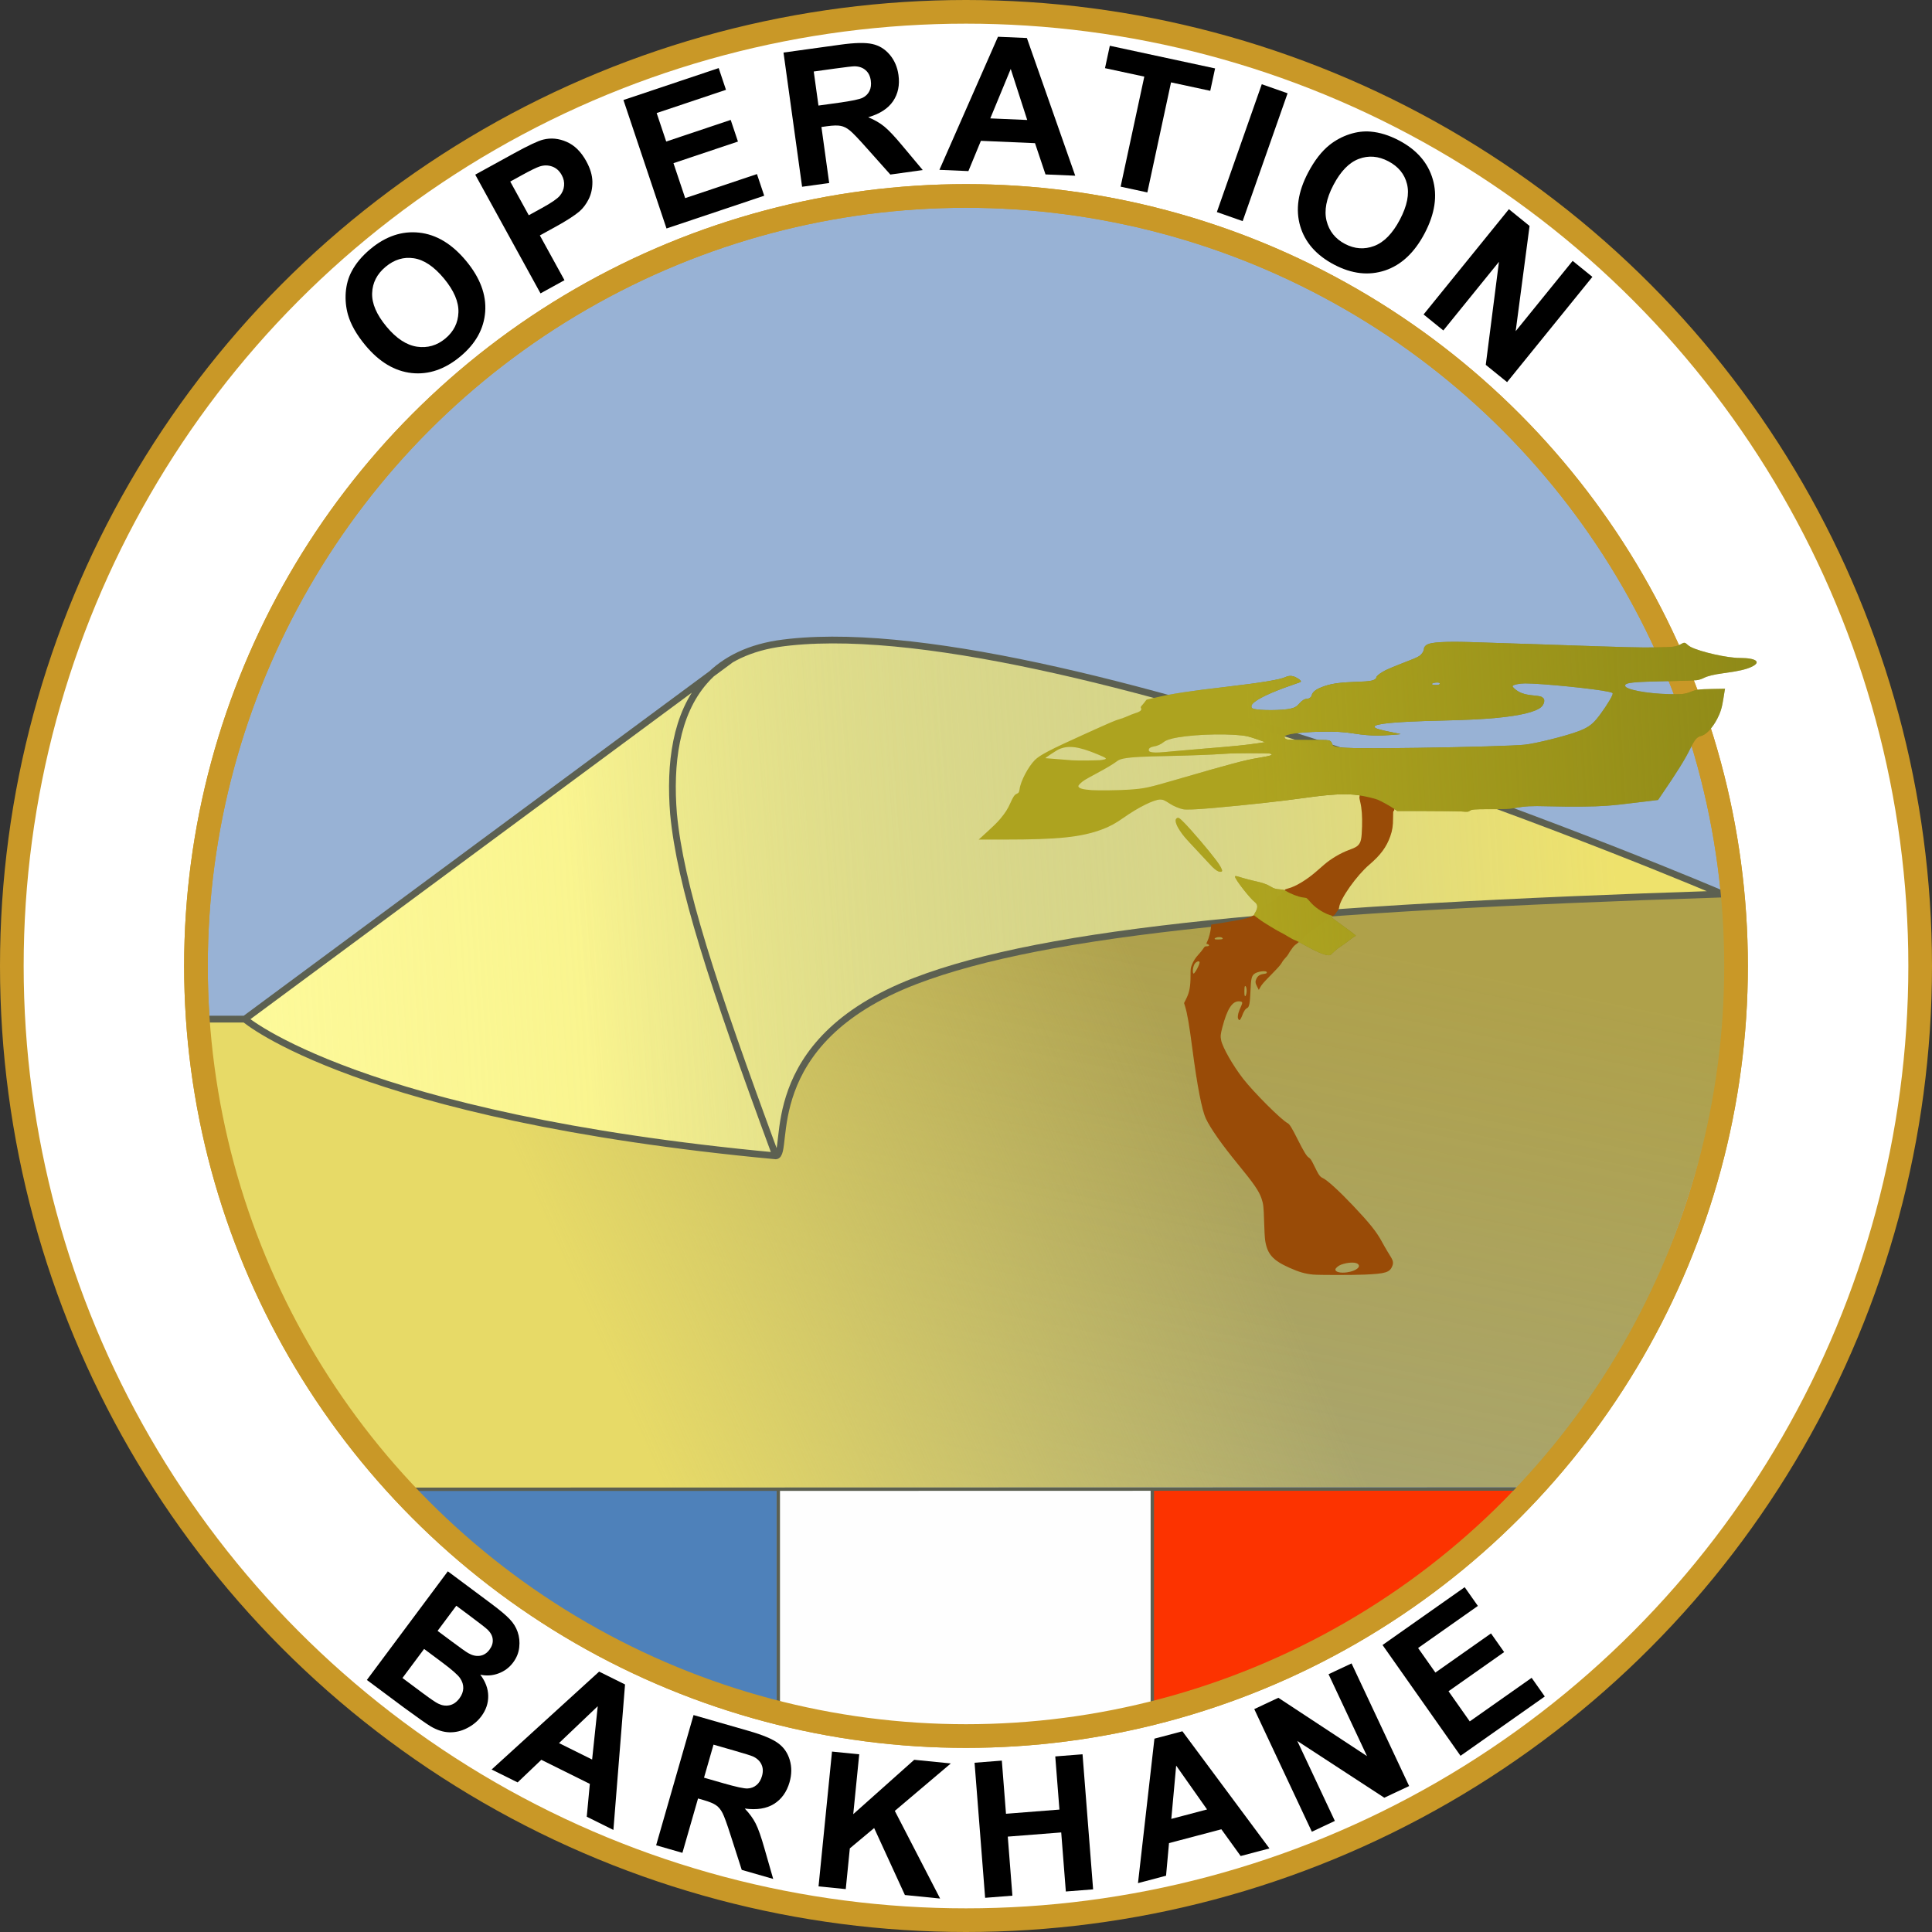 <?xml version="1.0" encoding="UTF-8" standalone="no"?>
<!-- Created with Inkscape (http://www.inkscape.org/) -->

<svg
   xmlns:dc="http://purl.org/dc/elements/1.1/"
   xmlns:cc="http://creativecommons.org/ns#"
   xmlns:rdf="http://www.w3.org/1999/02/22-rdf-syntax-ns#"
   xmlns:svg="http://www.w3.org/2000/svg"
   xmlns="http://www.w3.org/2000/svg"
   xmlns:xlink="http://www.w3.org/1999/xlink"
   xmlns:sodipodi="http://sodipodi.sourceforge.net/DTD/sodipodi-0.dtd"
   xmlns:inkscape="http://www.inkscape.org/namespaces/inkscape"
   version="1.1"
   id="svg2"
   width="571.626"
   height="571.626"
   viewBox="0 0 571.626 571.626"
   sodipodi:docname="Écusson_de_l'Opération_Barkhane.svg"
   inkscape:version="0.92.4 (5da689c313, 2019-01-14)">
  <rect x="0" y="0" width="571.626" height="571.626" fill="#333333" stroke="none"/>
  <defs
     id="defs6">
    <linearGradient
       inkscape:collect="always"
       id="linearGradient1311">
      <stop
         style="stop-color:#e7da67;stop-opacity:1;"
         offset="0"
         id="stop1307" />
      <stop
         style="stop-color:#e7da67;stop-opacity:0;"
         offset="1"
         id="stop1309" />
    </linearGradient>
    <linearGradient
       inkscape:collect="always"
       id="linearGradient1233">
      <stop
         style="stop-color:#eee26c;stop-opacity:1;"
         offset="0"
         id="stop1229" />
      <stop
         style="stop-color:#eee26c;stop-opacity:0;"
         offset="1"
         id="stop1231" />
    </linearGradient>
    <linearGradient
       inkscape:collect="always"
       id="linearGradient1201">
      <stop
         style="stop-color:#ada31f;stop-opacity:1;"
         offset="0"
         id="stop1197" />
      <stop
         style="stop-color:#ada31f;stop-opacity:0;"
         offset="1"
         id="stop1199" />
    </linearGradient>
    <linearGradient
       inkscape:collect="always"
       id="linearGradient1161">
      <stop
         style="stop-color:#797712;stop-opacity:1;"
         offset="0"
         id="stop1157" />
      <stop
         style="stop-color:#797712;stop-opacity:0;"
         offset="1"
         id="stop1159" />
    </linearGradient>
    <linearGradient
       inkscape:collect="always"
       id="linearGradient1093">
      <stop
         style="stop-color:#fffda0;stop-opacity:1"
         offset="0"
         id="stop1089" />
      <stop
         style="stop-color:#efe369;stop-opacity:0;"
         offset="1"
         id="stop1091" />
    </linearGradient>
    <linearGradient
       inkscape:collect="always"
       id="linearGradient1081">
      <stop
         style="stop-color:#afa14a;stop-opacity:1;"
         offset="0"
         id="stop1077" />
      <stop
         style="stop-color:#afa14a;stop-opacity:0;"
         offset="1"
         id="stop1079" />
    </linearGradient>
    <linearGradient
       inkscape:collect="always"
       xlink:href="#linearGradient1081"
       id="linearGradient1087"
       x1="438.06"
       y1="297.486"
       x2="314.023"
       y2="904.184"
       gradientUnits="userSpaceOnUse"
       gradientTransform="matrix(0.999,0,0,0.999,-28.896,-15.43)" />
    <linearGradient
       inkscape:collect="always"
       xlink:href="#linearGradient1161"
       id="linearGradient1163"
       x1="419.072"
       y1="234.134"
       x2="363.094"
       y2="249.496"
       gradientUnits="userSpaceOnUse"
       gradientTransform="translate(-29.002,-15.863)" />
    <linearGradient
       inkscape:collect="always"
       xlink:href="#linearGradient1201"
       id="linearGradient1203"
       x1="-50.211"
       y1="167.083"
       x2="213.582"
       y2="151.302"
       gradientUnits="userSpaceOnUse"
       gradientTransform="translate(419.66,55.271)" />
    <linearGradient
       gradientTransform="translate(-29.002,-15.863)"
       inkscape:collect="always"
       xlink:href="#linearGradient1093"
       id="linearGradient1095-5"
       x1="199.058"
       y1="281.542"
       x2="388.714"
       y2="264.571"
       gradientUnits="userSpaceOnUse" />
    <linearGradient
       inkscape:collect="always"
       xlink:href="#linearGradient1233"
       id="linearGradient1235"
       x1="507.357"
       y1="270.228"
       x2="49.303"
       y2="299.927"
       gradientUnits="userSpaceOnUse"
       gradientTransform="translate(-29.002,-15.863)" />
    <linearGradient
       inkscape:collect="always"
       xlink:href="#linearGradient1311"
       id="linearGradient1313"
       x1="448.099"
       y1="693.338"
       x2="623.875"
       y2="615.556"
       gradientUnits="userSpaceOnUse"
       gradientTransform="translate(-268.144,-288.679)" />
  </defs>
  <sodipodi:namedview
     pagecolor="#ffffff"
     bordercolor="#666666"
     borderopacity="1"
     objecttolerance="10"
     gridtolerance="10"
     guidetolerance="10"
     inkscape:pageopacity="0"
     inkscape:pageshadow="2"
     inkscape:window-width="1920"
     inkscape:window-height="1001"
     id="namedview4"
     showgrid="false"
     inkscape:pagecheckerboard="true"
     inkscape:snap-nodes="true"
     inkscape:zoom="0.70710678"
     inkscape:cx="236.31605"
     inkscape:cy="280.32627"
     inkscape:window-x="-9"
     inkscape:window-y="-9"
     inkscape:window-maximized="1"
     inkscape:current-layer="svg2"
     fit-margin-top="0"
     fit-margin-left="0"
     fit-margin-right="0"
     fit-margin-bottom="0" />
  <g
     id="g145">
    <circle
       r="282.313"
       cy="285.813"
       cx="285.813"
       id="path12"
       style="opacity:1;fill:#ffffff;fill-opacity:1;fill-rule:evenodd;stroke:#c99827;stroke-width:7;stroke-linejoin:miter;stroke-miterlimit:4;stroke-dasharray:none;stroke-opacity:1" />
    <ellipse
       ry="227.834"
       rx="227.834"
       cy="285.813"
       cx="285.813"
       id="path12-99"
       style="opacity:1;fill:#98b2d5;fill-opacity:1;fill-rule:evenodd;stroke:#c99827;stroke-width:7;stroke-linejoin:miter;stroke-miterlimit:4;stroke-dasharray:none;stroke-opacity:1" />
    <path
       sodipodi:nodetypes="cccsccsccc"
       inkscape:connector-curvature="0"
       id="path946-6-8"
       d="m 229.559,341.991 c -19.008,-51.501 -28.301,-80.132 -30.281,-101.22 -1.18,-14.6 0.57,-29.401 9.214,-39.277 4.804,-5.488 11.736,-9.455 21.478,-11.022 79.017,-11.755 278.25,74.05 278.25,74.05 -126.785,4.122 -198.512,10.83 -237.355,25.698 -47.186,18.061 -36.923,51.349 -41.305,51.771 C 106.038,330.447 72.444,301.356 72.444,301.356 c -9.245,-2.127 7.179,1.169 0.064,0.172 0,0 141.99,-105.127 143.606,-106.282"
       style="fill:url(#linearGradient1095-5);fill-opacity:1;stroke:none;stroke-width:1.027px;stroke-linecap:butt;stroke-linejoin:miter;stroke-opacity:1" />
    <path
       sodipodi:nodetypes="cccsccsccc"
       inkscape:connector-curvature="0"
       id="path946-6"
       d="m 229.559,341.991 c -19.008,-51.501 -28.301,-80.132 -30.281,-101.22 -1.18,-14.6 0.57,-29.401 9.214,-39.277 4.804,-5.488 13.327,-9.455 23.069,-11.022 79.017,-11.755 278.25,74.05 278.25,74.05 -126.785,4.122 -198.512,10.83 -237.355,25.698 -47.186,18.061 -36.923,51.349 -41.305,51.771 C 107.629,330.447 72.444,301.356 72.444,301.356 c 6.117,2.192 -9.533,-1.954 0.064,0.172 0,0 141.99,-105.127 143.606,-106.282"
       style="fill:url(#linearGradient1235);fill-opacity:1;stroke:none;stroke-width:1.027px;stroke-linecap:butt;stroke-linejoin:miter;stroke-opacity:1" />
    <path
       sodipodi:nodetypes="csccscssssccscc"
       inkscape:connector-curvature="0"
       id="path1075"
       d="m 61.439,302.57 c 0.635,19.261 3.799,32.996 8.966,49.094 11.013,34.314 28.888,64.136 52.816,88.377 l 325.87,-1.7e-4 c 29.992,-31.876 49,-68.747 59.33,-120.965 3.373,-17.047 3.827,-35.133 0.861,-54.451 -65.393,2.779 -134.6,6.039 -187.618,13.947 -23.566,3.515 -43.884,8.241 -59.353,15.988 -8.631,4.322 -15.678,9.539 -20.88,15.751 -4.287,5.12 -6.7,10.876 -8.366,17.268 -1.225,4.7 -1.734,9.181 -2.599,14.567 -24.142,-1.555 -50.349,-5.459 -73.24,-9.897 -5.965,-1.277 -11.75,-2.37 -17.269,-3.795 C 115.224,322.069 92.884,316.244 72.458,302.57 Z"
       style="fill:url(#linearGradient1087);fill-opacity:1;stroke:none;stroke-width:6.992;stroke-linecap:butt;stroke-linejoin:miter;stroke-miterlimit:4;stroke-dasharray:none;stroke-opacity:1" />
    <path
       sodipodi:nodetypes="csccscssssccscc"
       inkscape:connector-curvature="0"
       id="path1075-4"
       d="m 61.439,302.511 c 0.636,19.283 3.625,33.093 8.977,49.152 11.291,33.882 26.924,63.634 51.654,88.481 l 326.573,-1.7e-4 c 51.018,-73.763 54.523,-74.741 60.306,-121.107 2.153,-17.264 3.831,-35.174 0.862,-54.515 -65.47,2.783 -134.759,6.046 -187.839,13.963 -23.594,3.519 -43.936,8.251 -59.423,16.007 -8.641,4.328 -15.697,9.55 -20.905,15.77 -4.292,5.126 -6.708,10.889 -8.375,17.289 -1.226,4.705 -1.736,9.192 -2.602,14.585 -24.171,-1.557 -50.408,-5.465 -73.327,-9.908 -5.972,-1.279 -11.764,-2.373 -17.29,-3.8 C 115.287,322.034 92.921,316.201 72.471,302.511 Z"
       style="fill:url(#linearGradient1313);fill-opacity:1;stroke:none;stroke-width:7;stroke-linecap:butt;stroke-linejoin:miter;stroke-miterlimit:4;stroke-dasharray:none;stroke-opacity:1" />
    <path
       sodipodi:nodetypes="cccsccscccc"
       inkscape:connector-curvature="0"
       id="path946"
       d="m 229.559,341.991 c -19.008,-51.501 -28.301,-80.132 -30.281,-101.22 -1.18,-14.6 0.57,-29.401 9.214,-39.277 4.804,-5.488 11.736,-9.455 21.478,-11.022 79.017,-11.755 279.625,74.05 279.625,74.05 -126.785,4.122 -199.887,10.83 -238.731,25.698 -47.186,18.061 -36.923,51.349 -41.305,51.771 C 106.038,330.447 72.444,301.527 72.444,301.527 H 61.291 72.444 c 0,0 142.054,-105.127 143.67,-106.281"
       style="fill:none;stroke:#5c6051;stroke-width:2;stroke-linecap:butt;stroke-linejoin:miter;stroke-miterlimit:4;stroke-dasharray:none;stroke-opacity:1" />
    <g
       id="g898">
      <g
         id="g89">
        <path
           sodipodi:nodetypes="cccc"
           inkscape:connector-curvature="0"
           id="path895"
           d="m 122.069,440.145 107.703,-1.7e-4 v 64.345 c -38.775,-10.29 -78.004,-31.876 -107.703,-64.345 z"
           style="fill:#4e81ba;fill-opacity:1;stroke:none;stroke-width:0.989px;stroke-linecap:butt;stroke-linejoin:miter;stroke-opacity:1" />
        <path
           sodipodi:nodetypes="ccccc"
           inkscape:connector-curvature="0"
           id="path897"
           d="m 230.717,440.145 h 110.618 l -0.395,64.345 c -33.076,7.086 -68.259,9.503 -110.223,0 z"
           style="fill:#fefefe;fill-opacity:1;stroke:none;stroke-width:0.993px;stroke-linecap:butt;stroke-linejoin:miter;stroke-opacity:1" />
        <path
           sodipodi:nodetypes="cccc"
           inkscape:connector-curvature="0"
           id="path895-4"
           d="M 448.642,440.145 H 340.939 v 64.345 c 38.546,-10.15 77.461,-31.3 107.703,-64.345 z"
           style="fill:#fc3300;fill-opacity:1;stroke:none;stroke-width:0.993px;stroke-linecap:butt;stroke-linejoin:miter;stroke-opacity:1" />
        <path
           sodipodi:nodetypes="cc"
           inkscape:connector-curvature="0"
           id="path1237"
           d="m 122.084,440.641 326.609,-0.079"
           style="fill:none;stroke:#5c6051;stroke-width:1px;stroke-linecap:butt;stroke-linejoin:miter;stroke-opacity:1" />
      </g>
      <path
         style="fill:none;stroke:#5c6051;stroke-width:1px;stroke-linecap:butt;stroke-linejoin:miter;stroke-opacity:1"
         d="m 340.939,504.598 v -64.059"
         id="path1239"
         inkscape:connector-curvature="0"
         sodipodi:nodetypes="cc" />
      <path
         style="fill:none;stroke:#5c6051;stroke-width:1px;stroke-linecap:butt;stroke-linejoin:miter;stroke-opacity:1"
         d="M 230.275,504.598 V 440.617"
         id="path1241"
         inkscape:connector-curvature="0"
         sodipodi:nodetypes="cc" />
    </g>
    <circle
       r="227.834"
       cy="285.813"
       cx="285.813"
       id="path12-99-6"
       style="opacity:1;fill:#000000;fill-opacity:0;fill-rule:evenodd;stroke:#c99827;stroke-width:7;stroke-linejoin:miter;stroke-miterlimit:4;stroke-dasharray:none;stroke-opacity:1" />
    <path
       inkscape:connector-curvature="0"
       id="path1136"
       d="m 388.556,377.119 c -2.397,-0.232 -4.176,-0.739 -6.984,-1.99 -4.969,-2.214 -6.599,-4.034 -7.236,-8.077 -0.119,-0.759 -0.248,-3.02 -0.318,-5.576 -0.12,-4.395 -0.222,-5.295 -0.787,-6.922 -0.764,-2.2 -2.223,-4.32 -6.884,-10.006 -4.862,-5.93 -8.191,-10.664 -9.566,-13.602 -1.183,-2.529 -2.564,-9.666 -3.996,-20.659 -0.928,-7.12 -1.506,-10.473 -2.172,-12.598 l -0.285,-0.909 0.688,-1.375 c 0.909,-1.816 1.232,-3.578 1.232,-6.73 0,-2.019 0.024,-2.226 0.359,-3.106 0.454,-1.193 1.092,-2.182 2.131,-3.304 0.45,-0.485 1.021,-1.196 1.269,-1.579 0.404,-0.624 0.501,-0.696 0.932,-0.698 0.662,-0.003 0.924,-0.177 0.691,-0.458 -0.097,-0.116 -0.289,-0.212 -0.428,-0.212 -0.32,0 -0.317,-0.152 0.014,-0.802 0.43,-0.844 0.949,-2.812 1.036,-3.934 0.044,-0.573 0.114,-1.041 0.155,-1.041 0.373,0 6.7,-1.047 8.216,-1.36 2.421,-0.499 3.115,-0.701 3.815,-1.107 0.304,-0.176 0.703,-0.365 0.888,-0.42 0.565,-0.168 1.181,-0.714 1.748,-1.548 0.496,-0.73 0.662,-0.858 2.036,-1.56 0.973,-0.498 1.78,-1.028 2.308,-1.516 2.039,-1.885 2.641,-2.485 2.71,-2.705 0.051,-0.162 0.37,-0.309 1.014,-0.466 2.132,-0.523 5.421,-2.5 8.255,-4.963 0.739,-0.642 1.797,-1.562 2.351,-2.045 1.981,-1.724 4.828,-3.418 7.261,-4.321 1.772,-0.657 2.387,-0.973 2.834,-1.455 0.846,-0.912 1.04,-1.851 1.151,-5.568 0.088,-2.948 -0.083,-5.32 -0.512,-7.107 -0.151,-0.628 -0.277,-1.263 -0.281,-1.411 -0.013,-0.457 0.695,-2.937 0.87,-3.048 0.091,-0.058 0.65,-0.106 1.243,-0.107 0.721,-0.001 1.388,-0.098 2.015,-0.293 0.989,-0.307 1.742,-0.342 3.725,-0.177 1.034,0.086 1.176,0.129 1.176,0.355 0,0.141 0.121,0.494 0.268,0.783 0.379,0.742 0.751,1.797 1.013,2.866 0.275,1.126 0.17,3.584 -0.154,3.584 -0.152,0 -0.187,0.391 -0.187,2.068 0,2.34 -0.199,3.648 -0.828,5.431 -1.119,3.174 -2.898,5.577 -6.225,8.41 -3.684,3.137 -8.562,10.011 -8.884,12.518 -0.058,0.455 -0.201,0.787 -0.456,1.064 -0.204,0.222 -0.47,0.599 -0.59,0.838 -0.125,0.248 -0.445,0.551 -0.745,0.703 -0.289,0.147 -0.562,0.328 -0.607,0.401 -0.045,0.073 -0.344,0.248 -0.665,0.39 -0.321,0.142 -0.938,0.536 -1.371,0.877 -0.434,0.34 -1,0.773 -1.259,0.962 -0.259,0.188 -0.734,0.536 -1.057,0.773 -0.323,0.237 -0.78,0.551 -1.016,0.699 -0.746,0.467 -1.717,1.303 -2.965,2.552 -0.665,0.666 -1.513,1.405 -1.885,1.642 -0.372,0.237 -0.883,0.721 -1.137,1.074 -0.863,1.204 -1.078,1.532 -1.335,2.028 -0.141,0.273 -0.538,0.768 -0.883,1.101 -0.345,0.333 -0.797,0.937 -1.004,1.344 -0.266,0.522 -1.075,1.449 -2.753,3.157 -2.737,2.785 -3.162,3.273 -3.678,4.215 l -0.376,0.688 -0.494,-0.947 c -0.567,-1.085 -0.609,-1.553 -0.212,-2.373 0.397,-0.819 1.005,-1.241 1.988,-1.38 0.907,-0.128 1.089,-0.206 1.089,-0.466 0,-0.707 -2.951,-0.306 -3.828,0.521 -0.703,0.663 -0.863,1.453 -1.008,4.981 -0.141,3.426 -0.372,4.713 -0.894,4.973 -0.666,0.332 -1.071,0.947 -1.663,2.53 -0.149,0.398 -0.386,0.828 -0.526,0.955 -0.244,0.22 -0.266,0.215 -0.485,-0.12 -0.181,-0.277 -0.211,-0.511 -0.141,-1.109 0.083,-0.709 0.254,-1.199 1.035,-2.969 0.409,-0.926 0.285,-1.154 -0.657,-1.21 -2.045,-0.121 -3.564,2.221 -4.996,7.699 -0.539,2.061 -0.593,2.651 -0.349,3.831 0.444,2.154 3.499,7.497 6.489,11.351 3.123,4.025 11.314,12.209 13.155,13.145 0.599,0.304 1.241,1.341 3.014,4.867 1.726,3.433 2.607,4.89 3.174,5.256 0.62,0.4 0.814,0.692 1.806,2.723 1.256,2.573 1.571,3.013 2.453,3.43 1.338,0.633 4.784,3.77 8.855,8.063 4.822,5.083 7.009,7.799 8.496,10.547 0.5,0.924 1.24,2.224 1.645,2.889 0.405,0.665 0.945,1.554 1.201,1.975 0.585,0.963 0.689,1.653 0.373,2.48 -0.742,1.943 -1.984,2.333 -8.265,2.595 -3.679,0.153 -13.534,0.149 -15.145,-0.007 z m 9.976,-0.666 c 2.817,-0.397 4.435,-1.787 3.031,-2.603 -0.817,-0.475 -3.023,-0.322 -4.77,0.332 -0.858,0.321 -1.687,1.033 -1.687,1.448 0,0.729 1.513,1.093 3.426,0.823 z m -29.761,-82.551 c 0.218,-1.049 -0.082,-2.462 -0.445,-2.099 -0.171,0.171 -0.203,2.541 -0.038,2.808 0.171,0.276 0.326,0.049 0.483,-0.709 z m -14.95,-6.623 c 0.539,-0.84 1.105,-2.109 1.11,-2.49 0.01,-0.723 -1.168,-0.268 -1.597,0.617 -0.46,0.95 -0.551,2.646 -0.142,2.646 0.073,0 0.357,-0.348 0.629,-0.773 z m 7.831,-9.436 c 0.177,-0.112 0.173,-0.156 -0.027,-0.356 -0.277,-0.277 -1.235,-0.306 -1.839,-0.056 -0.417,0.173 -0.498,0.284 -0.328,0.454 0.137,0.137 1.966,0.102 2.195,-0.042 z"
       style="fill:#994b07;fill-opacity:1;stroke-width:0.134" />
    <path
       sodipodi:nodetypes="ccsccscccscscsccscscccsscccccccccsccccscccsscssscccssccsscccscccsscscccssssssccsssccssscsccccccccssssscsscccssscssscscccssscssscscsssssssssssssccsccssssssccssccsccssscccssccsccssszccscccc"
       inkscape:connector-curvature="0"
       id="path1123"
       d="m 383.428,278.288 c -0.544,-0.188 -1.488,-0.665 -2.098,-1.058 -0.61,-0.394 -1.728,-1.026 -2.485,-1.406 -0.756,-0.38 -2.017,-1.1 -2.802,-1.602 -0.785,-0.501 -1.68,-1.056 -1.99,-1.233 -0.31,-0.177 -1.049,-0.696 -1.643,-1.153 -0.594,-0.457 -1.174,-0.884 -1.29,-0.949 -0.18,-0.101 -0.143,-0.226 0.256,-0.89 0.843,-1.4 0.81,-2.377 -0.104,-3.076 -1.464,-1.119 -5.859,-6.751 -5.859,-7.508 0,-0.343 0.132,-0.323 2.284,0.344 0.85,0.263 2.384,0.662 3.409,0.886 2.397,0.523 3.656,0.951 4.76,1.616 1.089,0.657 1.541,0.795 2.916,0.89 0.801,0.056 1.197,0.153 1.556,0.383 1.446,0.926 3.755,1.825 5.162,2.008 0.369,0.048 0.8,0.114 0.958,0.146 0.157,0.032 0.624,0.476 1.036,0.987 1.379,1.707 3.751,3.336 5.892,4.047 l 0.899,0.299 -0.361,0.29 c -0.199,0.159 7.488,5.428 7.212,5.554 -0.276,0.126 -0.85,0.502 -1.276,0.836 -0.426,0.334 -0.986,0.761 -1.245,0.95 -0.259,0.188 -0.734,0.536 -1.057,0.773 -0.323,0.237 -0.78,0.551 -1.016,0.699 -0.725,0.454 -1.712,1.289 -2.696,2.282 -1.367,1.378 -9.277,-3.722 -10.415,-4.116 z m -22.964,-20.474 c -0.643,-0.258 -1.533,-1.014 -2.663,-2.265 -0.64,-0.708 -2.449,-2.648 -4.019,-4.31 -3.16,-3.347 -3.742,-4.029 -4.737,-5.553 -1.125,-1.724 -1.496,-3.035 -0.987,-3.496 0.506,-0.458 0.83,-0.29 2.244,1.154 2.424,2.478 7.168,8.042 9.574,11.231 1.107,1.467 1.831,2.81 1.699,3.153 -0.096,0.25 -0.601,0.289 -1.111,0.085 z m -70.357,-9.893 c 3.922,-3.571 4.893,-4.509 5.835,-5.638 1.497,-1.793 2.226,-2.933 2.99,-4.672 0.796,-1.812 1.246,-2.477 1.85,-2.73 0.625,-0.261 0.78,-0.502 0.886,-1.376 0.282,-2.35 2.579,-6.716 4.558,-8.666 1.475,-1.454 4.587,-3.075 14.447,-7.529 8.517,-3.847 9.104,-4.099 10.547,-4.519 0.739,-0.215 1.857,-0.63 2.486,-0.923 0.628,-0.292 1.565,-0.659 2.083,-0.814 1.594,-0.478 2.168,-0.982 1.796,-1.578 -0.145,-0.232 -0.089,-0.349 0.467,-0.967 0.347,-0.386 0.736,-0.878 0.863,-1.093 0.127,-0.215 0.352,-0.413 0.501,-0.439 0.149,-0.027 1.298,-0.294 2.554,-0.593 4.597,-1.097 10.003,-1.919 20.892,-3.176 10.075,-1.163 15.896,-2.117 17.466,-2.865 1.008,-0.48 1.99,-0.469 3.015,0.033 0.866,0.424 1.553,0.962 1.553,1.217 0,0.21 0.111,0.164 -2.821,1.17 -6.02,2.066 -10.327,4.129 -11.476,5.494 -0.257,0.306 -0.349,0.549 -0.32,0.847 0.034,0.351 0.122,0.444 0.548,0.583 1.755,0.573 8.553,0.552 11.081,-0.034 1.226,-0.284 1.76,-0.605 2.579,-1.546 0.758,-0.872 1.522,-1.331 2.224,-1.337 0.58,-0.005 1.254,-0.459 1.346,-0.905 0.209,-1.021 1.099,-1.793 2.886,-2.507 2.482,-0.991 4.909,-1.4 9.271,-1.563 3.589,-0.134 4.543,-0.204 5.601,-0.414 0.774,-0.153 1.385,-0.556 1.385,-0.912 0,-0.347 0.738,-0.996 1.974,-1.739 0.968,-0.581 2.923,-1.401 8.812,-3.693 0.797,-0.31 1.734,-0.776 2.083,-1.035 0.675,-0.502 1.238,-1.423 1.238,-2.025 0,-0.437 0.424,-0.999 0.964,-1.278 1.343,-0.695 5.311,-0.926 12.472,-0.728 2.845,0.079 13.093,0.412 22.773,0.741 24.842,0.844 27.53,0.913 32.514,0.835 5.429,-0.085 5.803,-0.14 7.586,-1.113 0.702,-0.383 0.96,-0.339 1.617,0.278 0.259,0.243 0.722,0.567 1.03,0.721 2.994,1.498 10.8,3.242 14.506,3.242 4.888,0 6.479,1.225 3.437,2.646 -1.649,0.77 -3.885,1.273 -8.291,1.865 -2.792,0.375 -4.603,0.811 -5.777,1.39 -0.767,0.379 -1.377,0.572 -2.129,0.674 -0.58,0.079 -4.238,0.204 -8.129,0.278 -10.798,0.205 -13.053,0.438 -13.053,1.348 0,1.134 6.341,2.348 13.1,2.506 3.644,0.086 4.62,-0.014 6.156,-0.629 1.834,-0.734 2.524,-0.829 6.58,-0.902 l 3.734,-0.068 -0.072,0.316 c -0.039,0.174 -0.228,1.344 -0.418,2.6 -0.4,2.638 -0.861,4.145 -1.837,6.012 -1.447,2.768 -3.354,4.757 -4.861,5.069 -1.089,0.226 -1.807,1.069 -3.005,3.527 -1.652,3.389 -3.796,6.837 -8.846,14.227 l -0.791,1.158 -3.56,0.434 c -7.642,0.932 -8.9,1.069 -11.823,1.291 -3.502,0.266 -10.136,0.32 -17.197,0.14 -5.083,-0.13 -6.558,-0.052 -9.905,0.524 -1.826,0.314 -2.218,0.333 -7.011,0.333 -5.229,0 -5.591,0.032 -6.352,0.561 -0.336,0.234 -0.499,0.242 -2.351,0.116 -1.095,-0.074 -5.814,-0.136 -10.488,-0.137 l -8.498,-0.002 -0.792,-0.583 c -0.953,-0.702 -3.961,-2.379 -4.978,-2.776 -0.971,-0.379 -3.603,-0.995 -5.517,-1.292 -3.624,-0.562 -8.116,-0.349 -15.921,0.753 -7.094,1.002 -17.368,2.137 -27.408,3.027 -4.934,0.437 -7.832,0.554 -8.768,0.352 -1.171,-0.252 -2.782,-0.936 -3.856,-1.637 -1.598,-1.043 -2.04,-1.232 -2.882,-1.229 -1.834,0.006 -6.468,2.312 -10.828,5.388 -2.356,1.662 -4.067,2.595 -6.262,3.415 -6.264,2.34 -13.004,3.046 -29.006,3.04 l -7.591,-0.003 0.537,-0.489 z m 43.985,-14.288 c 4.596,-0.324 5.463,-0.51 14.123,-3.018 16.209,-4.694 20.028,-5.704 24.117,-6.379 3.817,-0.63 4.557,-0.898 3.484,-1.265 -0.565,-0.193 -10.271,-0.176 -12.956,0.023 -3.678,0.273 -10.84,0.555 -17.735,0.7 -6.907,0.145 -9.921,0.299 -11.894,0.609 -1.546,0.243 -2.164,0.464 -2.933,1.052 -1.021,0.779 -2.885,1.887 -5.827,3.464 -1.531,0.82 -3.118,1.702 -3.526,1.96 -0.932,0.588 -1.884,1.5 -1.884,1.803 0,0.639 1.239,1.013 3.963,1.197 1.941,0.131 8.342,0.047 11.068,-0.146 z m -8.142,-8.779 c 1.875,-0.307 1.752,-0.456 -1.463,-1.775 -5.558,-2.279 -8.479,-2.622 -11.313,-1.328 -0.619,0.282 -3.953,2.496 -3.876,2.573 0.022,0.022 4.243,0.357 7.881,0.624 1.734,0.128 7.816,0.062 8.77,-0.094 z m 21.191,-2.576 c 1.884,-0.181 6.086,-0.541 9.338,-0.801 8.742,-0.698 12.253,-1.05 15.847,-1.588 l 2.008,-0.301 -2.154,-0.77 c -1.185,-0.423 -2.572,-0.856 -3.083,-0.962 -4.297,-0.888 -14.491,-0.726 -20.659,0.328 -2.11,0.361 -3.465,0.816 -4.186,1.407 -0.791,0.648 -1.823,1.105 -2.876,1.273 -0.944,0.151 -1.491,0.527 -1.491,1.026 0,0.444 0.324,0.631 1.248,0.72 1.102,0.106 1.932,0.06 6.007,-0.331 z m 71.947,-1.002 c 15.513,-0.227 29.05,-0.626 32.044,-0.944 3.361,-0.357 12.203,-2.571 15.921,-3.985 2.526,-0.961 3.814,-1.821 5.248,-3.501 1.602,-1.877 4.224,-5.841 4.718,-7.131 0.27,-0.705 0.245,-0.728 -1.091,-1.033 -3.904,-0.891 -19.747,-2.482 -24.717,-2.482 -1.638,0 -3.528,0.402 -3.674,0.781 -0.052,0.137 0.123,0.388 0.513,0.734 1.413,1.254 2.873,1.782 5.674,2.052 2.019,0.195 2.344,0.282 2.883,0.772 0.6,0.547 0.263,1.935 -0.659,2.711 -1.671,1.406 -6.235,2.501 -13.146,3.153 -4.269,0.403 -8.878,0.625 -16.861,0.814 -12.962,0.306 -19.28,0.897 -19.28,1.804 0,0.47 1.409,0.907 5.47,1.697 1.272,0.247 2.293,0.469 2.27,0.492 -0.093,0.093 -5.34,0.438 -6.671,0.439 -2.057,0.001 -4.738,-0.23 -7.07,-0.611 -2.949,-0.481 -5.871,-0.643 -9.919,-0.549 -6.436,0.15 -10.686,0.756 -10.679,1.523 0,0.354 0.156,0.539 0.605,0.736 0.309,0.135 1.77,0.175 6.379,0.176 5.779,0.002 5.994,0.011 6.446,0.276 0.337,0.198 0.509,0.423 0.615,0.806 0.171,0.615 0.47,0.802 1.628,1.02 2.037,0.382 9.112,0.457 23.354,0.249 z m 6.464,-18.674 c 0.378,0 0.586,-0.372 0.307,-0.549 -0.498,-0.315 -2.535,0.074 -2.185,0.417 0.126,0.124 1.081,0.246 1.37,0.176 0.098,-0.024 0.327,-0.044 0.508,-0.044 z"
       style="fill:url(#linearGradient1163);fill-opacity:1;stroke-width:0.134" />
    <path
       sodipodi:nodetypes="ccsccscccscscsccscscccsscccccccccsccccscccsscssscccssccsscccscccsscscccssssssccsssccssscsccccccccssssscsscccssscssscscccssscssscscsssssssssssssccsccssssssccssccsccssscccssccsccssszccscccc"
       inkscape:connector-curvature="0"
       id="path1123-3"
       d="m 383.428,278.288 c -0.544,-0.188 -1.488,-0.665 -2.098,-1.058 -0.61,-0.394 -1.728,-1.026 -2.485,-1.406 -0.756,-0.38 -2.017,-1.1 -2.802,-1.602 -0.785,-0.501 -1.68,-1.056 -1.99,-1.233 -0.31,-0.177 -1.049,-0.696 -1.643,-1.153 -0.594,-0.457 -1.174,-0.884 -1.29,-0.949 -0.18,-0.101 -0.143,-0.226 0.256,-0.89 0.843,-1.4 0.81,-2.377 -0.104,-3.076 -1.464,-1.119 -5.859,-6.751 -5.859,-7.508 0,-0.343 0.132,-0.323 2.284,0.344 0.85,0.263 2.384,0.662 3.409,0.886 2.397,0.523 3.656,0.951 4.76,1.616 1.089,0.657 1.541,0.795 2.916,0.89 0.801,0.056 1.197,0.153 1.556,0.383 1.446,0.926 3.755,1.825 5.162,2.008 0.369,0.048 0.8,0.114 0.958,0.146 0.157,0.032 0.624,0.476 1.036,0.987 1.379,1.707 3.751,3.336 5.892,4.047 l 0.899,0.299 -0.361,0.29 c -0.199,0.159 7.488,5.428 7.212,5.554 -0.276,0.126 -0.85,0.502 -1.276,0.836 -0.426,0.334 -0.986,0.761 -1.245,0.95 -0.259,0.188 -0.734,0.536 -1.057,0.773 -0.323,0.237 -0.78,0.551 -1.016,0.699 -0.725,0.454 -1.712,1.289 -2.696,2.282 -1.367,1.378 -9.277,-3.722 -10.415,-4.116 z M 360.464,257.813 c -0.643,-0.258 -1.533,-1.014 -2.663,-2.265 -0.64,-0.708 -2.449,-2.648 -4.019,-4.31 -3.16,-3.347 -3.742,-4.029 -4.737,-5.553 -1.125,-1.724 -1.496,-3.035 -0.987,-3.496 0.506,-0.458 0.83,-0.29 2.244,1.154 2.424,2.478 7.168,8.042 9.574,11.231 1.107,1.467 1.831,2.81 1.699,3.153 -0.096,0.25 -0.601,0.289 -1.111,0.085 z m -70.357,-9.893 c 3.922,-3.571 4.893,-4.509 5.835,-5.638 1.497,-1.793 2.226,-2.933 2.99,-4.672 0.796,-1.812 1.246,-2.477 1.85,-2.73 0.625,-0.261 0.78,-0.502 0.886,-1.376 0.282,-2.35 2.579,-6.716 4.558,-8.666 1.475,-1.454 4.587,-3.075 14.447,-7.529 8.517,-3.847 9.104,-4.099 10.547,-4.519 0.739,-0.215 1.857,-0.63 2.486,-0.923 0.628,-0.292 1.565,-0.659 2.083,-0.814 1.594,-0.478 2.168,-0.982 1.796,-1.578 -0.145,-0.232 -0.089,-0.349 0.467,-0.967 0.347,-0.386 0.736,-0.878 0.863,-1.093 0.127,-0.215 0.352,-0.413 0.501,-0.439 0.149,-0.027 1.298,-0.294 2.554,-0.593 4.597,-1.097 10.003,-1.919 20.892,-3.176 10.075,-1.163 15.896,-2.117 17.466,-2.865 1.008,-0.48 1.99,-0.469 3.015,0.033 0.866,0.424 1.553,0.962 1.553,1.217 0,0.21 0.111,0.164 -2.821,1.17 -6.02,2.066 -10.327,4.129 -11.476,5.494 -0.257,0.306 -0.349,0.549 -0.32,0.847 0.034,0.351 0.122,0.444 0.548,0.583 1.755,0.573 8.553,0.552 11.081,-0.034 1.226,-0.284 1.76,-0.605 2.579,-1.546 0.758,-0.872 1.522,-1.331 2.224,-1.337 0.58,-0.005 1.254,-0.459 1.346,-0.905 0.209,-1.021 1.099,-1.793 2.886,-2.507 2.482,-0.991 4.909,-1.4 9.271,-1.563 3.589,-0.134 4.543,-0.204 5.601,-0.414 0.774,-0.153 1.385,-0.556 1.385,-0.912 0,-0.347 0.738,-0.996 1.974,-1.739 0.968,-0.581 2.923,-1.401 8.812,-3.693 0.797,-0.31 1.734,-0.776 2.083,-1.035 0.675,-0.502 1.238,-1.423 1.238,-2.025 0,-0.437 0.424,-0.999 0.964,-1.278 1.343,-0.695 5.311,-0.926 12.472,-0.728 2.845,0.079 13.093,0.412 22.773,0.741 24.842,0.844 27.53,0.913 32.514,0.835 5.429,-0.085 5.803,-0.14 7.586,-1.113 0.702,-0.383 0.96,-0.339 1.617,0.278 0.259,0.243 0.722,0.567 1.03,0.721 2.994,1.498 10.8,3.242 14.506,3.242 4.888,0 6.479,1.225 3.437,2.646 -1.649,0.77 -3.885,1.273 -8.291,1.865 -2.792,0.375 -4.603,0.811 -5.777,1.39 -0.767,0.379 -1.377,0.572 -2.129,0.674 -0.58,0.079 -4.238,0.204 -8.129,0.278 -10.798,0.205 -13.053,0.438 -13.053,1.348 0,1.134 6.341,2.348 13.1,2.506 3.644,0.086 4.62,-0.014 6.156,-0.629 1.834,-0.734 2.524,-0.829 6.58,-0.902 l 3.734,-0.068 -0.072,0.316 c -0.039,0.174 -0.228,1.344 -0.418,2.6 -0.4,2.638 -0.861,4.145 -1.837,6.012 -1.447,2.768 -3.354,4.757 -4.861,5.069 -1.089,0.226 -1.807,1.069 -3.005,3.527 -1.652,3.389 -3.796,6.837 -8.846,14.227 l -0.791,1.158 -3.56,0.434 c -7.642,0.932 -8.9,1.069 -11.823,1.291 -3.502,0.266 -10.136,0.32 -17.197,0.14 -5.083,-0.13 -6.558,-0.052 -9.905,0.524 -1.826,0.314 -2.218,0.333 -7.011,0.333 -5.229,0 -5.591,0.032 -6.352,0.561 -0.336,0.234 -0.499,0.242 -2.351,0.116 -1.095,-0.074 -5.814,-0.136 -10.488,-0.137 l -8.498,-0.002 -0.792,-0.583 c -0.953,-0.702 -3.961,-2.379 -4.978,-2.776 -0.971,-0.379 -3.603,-0.995 -5.517,-1.292 -3.624,-0.562 -8.116,-0.349 -15.921,0.753 -7.094,1.002 -17.368,2.137 -27.408,3.027 -4.934,0.437 -7.832,0.554 -8.768,0.352 -1.171,-0.252 -2.782,-0.936 -3.856,-1.637 -1.598,-1.043 -2.04,-1.232 -2.882,-1.229 -1.834,0.006 -6.468,2.312 -10.828,5.388 -2.356,1.662 -4.067,2.595 -6.262,3.415 -6.264,2.34 -13.004,3.046 -29.006,3.04 l -7.591,-0.003 0.537,-0.489 z m 43.985,-14.288 c 4.596,-0.324 5.463,-0.51 14.123,-3.018 16.209,-4.694 20.028,-5.704 24.117,-6.379 3.817,-0.63 4.557,-0.898 3.484,-1.265 -0.565,-0.193 -10.271,-0.176 -12.956,0.023 -3.678,0.273 -10.84,0.555 -17.735,0.7 -6.907,0.145 -9.921,0.299 -11.894,0.609 -1.546,0.243 -2.164,0.464 -2.933,1.052 -1.021,0.779 -2.885,1.887 -5.827,3.464 -1.531,0.82 -3.118,1.702 -3.526,1.96 -0.932,0.588 -1.884,1.5 -1.884,1.803 0,0.639 1.239,1.013 3.963,1.197 1.941,0.131 8.342,0.047 11.068,-0.146 z m -8.142,-8.779 c 1.875,-0.307 1.752,-0.456 -1.463,-1.775 -5.558,-2.279 -8.479,-2.622 -11.313,-1.328 -0.619,0.282 -3.953,2.496 -3.876,2.573 0.022,0.022 4.243,0.357 7.881,0.624 1.734,0.128 7.816,0.062 8.77,-0.094 z m 21.191,-2.576 c 1.884,-0.181 6.086,-0.541 9.338,-0.801 8.742,-0.698 12.253,-1.05 15.847,-1.588 l 2.008,-0.301 -2.154,-0.77 c -1.185,-0.423 -2.572,-0.856 -3.083,-0.962 -4.297,-0.888 -14.491,-0.726 -20.659,0.328 -2.11,0.361 -3.465,0.816 -4.186,1.407 -0.791,0.648 -1.823,1.105 -2.876,1.273 -0.944,0.151 -1.491,0.527 -1.491,1.026 0,0.444 0.324,0.631 1.248,0.72 1.102,0.106 1.932,0.06 6.007,-0.331 z m 71.947,-1.002 c 15.513,-0.227 29.05,-0.626 32.044,-0.944 3.361,-0.357 12.203,-2.571 15.921,-3.985 2.526,-0.961 3.814,-1.821 5.248,-3.501 1.602,-1.877 4.224,-5.841 4.718,-7.131 0.27,-0.705 0.245,-0.728 -1.091,-1.033 -3.904,-0.891 -19.747,-2.482 -24.717,-2.482 -1.638,0 -3.528,0.402 -3.674,0.781 -0.052,0.137 0.123,0.388 0.513,0.734 1.413,1.254 2.873,1.782 5.674,2.052 2.019,0.195 2.344,0.282 2.883,0.772 0.6,0.547 0.263,1.935 -0.659,2.711 -1.671,1.406 -6.235,2.501 -13.146,3.153 -4.269,0.403 -8.878,0.625 -16.861,0.814 -12.962,0.306 -19.28,0.897 -19.28,1.804 0,0.47 1.409,0.907 5.47,1.697 1.272,0.247 2.293,0.469 2.27,0.492 -0.093,0.093 -5.34,0.438 -6.671,0.439 -2.057,0.001 -4.738,-0.23 -7.07,-0.611 -2.949,-0.481 -5.871,-0.643 -9.919,-0.549 -6.436,0.15 -10.686,0.756 -10.679,1.523 0,0.354 0.156,0.539 0.605,0.736 0.309,0.135 1.77,0.175 6.379,0.176 5.779,0.002 5.994,0.011 6.446,0.276 0.337,0.198 0.509,0.423 0.615,0.806 0.171,0.615 0.47,0.802 1.628,1.02 2.037,0.382 9.112,0.457 23.354,0.249 z m 6.464,-18.674 c 0.378,0 0.586,-0.372 0.307,-0.549 -0.498,-0.315 -2.535,0.074 -2.185,0.417 0.126,0.124 1.081,0.246 1.37,0.176 0.098,-0.024 0.327,-0.044 0.508,-0.044 z"
       style="fill:url(#linearGradient1203);fill-opacity:1;stroke-width:0.134" />
    <g
       id="text903"
       style="font-style:normal;font-variant:normal;font-weight:normal;font-stretch:normal;font-size:40px;line-height:1.25;font-family:Timok;-inkscape-font-specification:Timok;letter-spacing:0px;word-spacing:0px;fill:#000000;fill-opacity:1;stroke:none"
       aria-label="OPERATION">
      <path
         id="path939"
         style="font-style:normal;font-variant:normal;font-weight:bold;font-stretch:normal;font-size:56px;font-family:Arial;-inkscape-font-specification:'Arial Bold';text-align:center;letter-spacing:4.5px;text-anchor:middle;fill:#000000"
         d="m 108.119,102.184 q -3.916,-4.71 -5.165,-9.077 -0.907,-3.229 -0.655,-6.604 0.273,-3.392 1.687,-6.097 1.866,-3.615 5.63,-6.744 6.812,-5.664 14.405,-4.83 7.614,0.817 13.873,8.344 6.206,7.464 5.663,15.064 -0.561,7.579 -7.352,13.226 -6.875,5.717 -14.412,4.907 -7.554,-0.831 -13.673,-8.189 z m 6.238,-5.543 q 4.353,5.235 9.026,5.937 4.656,0.681 8.377,-2.414 3.721,-3.094 3.877,-7.74 0.159,-4.684 -4.299,-10.045 -4.406,-5.298 -8.907,-5.965 -4.481,-0.684 -8.328,2.515 -3.847,3.199 -3.999,7.807 -0.169,4.586 4.254,9.905 z"
         inkscape:connector-curvature="0" />
      <path
         id="path941"
         style="font-style:normal;font-variant:normal;font-weight:bold;font-stretch:normal;font-size:56px;font-family:Arial;-inkscape-font-specification:'Arial Bold';text-align:center;letter-spacing:4.5px;text-anchor:middle;fill:#000000"
         d="m 159.921,86.802 -19.313,-35.127 11.381,-6.258 q 6.469,-3.557 8.724,-4.11 3.454,-0.869 6.953,0.671 3.486,1.516 5.791,5.709 1.778,3.235 1.816,6.085 0.038,2.85 -1.085,5.121 -1.112,2.234 -2.757,3.669 -2.263,1.9 -7.079,4.548 l -4.624,2.543 7.285,13.25 z m -8.953,-33.084 5.48,9.968 3.882,-2.134 q 4.193,-2.305 5.304,-3.634 1.111,-1.328 1.256,-2.937 0.169,-1.622 -0.687,-3.179 -1.054,-1.917 -2.865,-2.544 -1.811,-0.627 -3.708,0.01 -1.402,0.459 -5.235,2.566 z"
         inkscape:connector-curvature="0" />
      <path
         id="path943"
         style="font-style:normal;font-variant:normal;font-weight:bold;font-stretch:normal;font-size:56px;font-family:Arial;-inkscape-font-specification:'Arial Bold';text-align:center;letter-spacing:4.5px;text-anchor:middle;fill:#000000"
         d="m 197.199,67.599 -12.74,-38.007 28.181,-9.447 2.155,6.43 -20.507,6.874 2.824,8.426 19.081,-6.396 2.147,6.404 -19.081,6.396 3.468,10.344 21.233,-7.118 2.147,6.404 z"
         inkscape:connector-curvature="0" />
      <path
         id="path945"
         style="font-style:normal;font-variant:normal;font-weight:bold;font-stretch:normal;font-size:56px;font-family:Arial;-inkscape-font-specification:'Arial Bold';text-align:center;letter-spacing:4.5px;text-anchor:middle;fill:#000000"
         d="m 237.318,55.259 -5.5,-39.707 16.874,-2.337 q 6.365,-0.882 9.386,-0.196 3.044,0.655 5.157,3.15 2.112,2.495 2.6,6.017 0.619,4.469 -1.603,7.758 -2.226,3.262 -7.348,4.745 2.81,1.157 4.741,2.739 1.958,1.578 5.47,5.812 l 5.921,7.075 -9.588,1.328 -6.993,-7.837 q -3.729,-4.204 -5.032,-5.238 -1.306,-1.061 -2.639,-1.318 -1.337,-0.284 -4.099,0.099 l -1.625,0.225 2.296,16.576 z m 4.843,-24.025 5.932,-0.822 q 5.769,-0.799 7.137,-1.486 1.368,-0.686 2.015,-1.991 0.647,-1.304 0.4,-3.092 -0.278,-2.004 -1.53,-3.073 -1.229,-1.1 -3.224,-1.154 -0.994,-3.54e-4 -5.869,0.675 l -6.257,0.867 z"
         inkscape:connector-curvature="0" />
      <path
         id="path947"
         style="font-style:normal;font-variant:normal;font-weight:bold;font-stretch:normal;font-size:56px;font-family:Arial;-inkscape-font-specification:'Arial Bold';text-align:center;letter-spacing:4.5px;text-anchor:middle;fill:#000000"
         d="m 318.13,51.986 -8.796,-0.38 -3.104,-9.248 -16.009,-0.691 -3.698,8.954 -8.578,-0.37 17.327,-39.375 8.551,0.369 z M 303.925,35.499 299.048,20.4 292.998,35.028 Z"
         inkscape:connector-curvature="0" />
      <path
         id="path949"
         style="font-style:normal;font-variant:normal;font-weight:bold;font-stretch:normal;font-size:56px;font-family:Arial;-inkscape-font-specification:'Arial Bold';text-align:center;letter-spacing:4.5px;text-anchor:middle;fill:#000000"
         d="m 331.559,55.229 7.008,-32.559 -11.628,-2.503 1.427,-6.629 31.142,6.703 -1.427,6.629 -11.602,-2.497 -7.008,32.559 z"
         inkscape:connector-curvature="0" />
      <path
         id="path951"
         style="font-style:normal;font-variant:normal;font-weight:bold;font-stretch:normal;font-size:56px;font-family:Arial;-inkscape-font-specification:'Arial Bold';text-align:center;letter-spacing:4.5px;text-anchor:middle;fill:#000000"
         d="m 360.035,62.74 13.289,-37.819 7.636,2.683 -13.289,37.819 z"
         inkscape:connector-curvature="0" />
      <path
         id="path953"
         style="font-style:normal;font-variant:normal;font-weight:bold;font-stretch:normal;font-size:56px;font-family:Arial;-inkscape-font-specification:'Arial Bold';text-align:center;letter-spacing:4.5px;text-anchor:middle;fill:#000000"
         d="m 387.009,51.109 q 2.847,-5.423 6.401,-8.251 2.634,-2.076 5.847,-3.137 3.238,-1.049 6.278,-0.781 4.054,0.337 8.387,2.613 7.844,4.118 9.986,11.451 2.166,7.345 -2.385,16.012 -4.512,8.594 -11.74,11.007 -7.215,2.389 -15.034,-1.717 -7.917,-4.157 -10.059,-11.428 -2.13,-7.295 2.319,-15.769 z m 7.511,3.635 q -3.165,6.028 -2.021,10.613 1.157,4.561 5.442,6.811 4.285,2.25 8.635,0.612 4.387,-1.65 7.628,-7.823 3.203,-6.101 2.092,-10.514 -1.087,-4.4 -5.517,-6.726 -4.43,-2.326 -8.743,-0.699 -4.3,1.603 -7.516,7.728 z"
         inkscape:connector-curvature="0" />
      <path
         id="path955"
         style="font-style:normal;font-variant:normal;font-weight:bold;font-stretch:normal;font-size:56px;font-family:Arial;-inkscape-font-specification:'Arial Bold';text-align:center;letter-spacing:4.5px;text-anchor:middle;fill:#000000"
         d="m 421.2,93.038 25.24,-31.142 6.118,4.959 -4.11,31.127 16.856,-20.797 5.842,4.735 -25.24,31.142 -6.309,-5.114 3.905,-30.483 -16.46,20.308 z"
         inkscape:connector-curvature="0" />
    </g>
    <g
       id="text907"
       style="font-style:normal;font-variant:normal;font-weight:normal;font-stretch:normal;font-size:40px;line-height:1.25;font-family:Timok;-inkscape-font-specification:Timok;letter-spacing:0px;word-spacing:0px;fill:#000000;fill-opacity:1;stroke:none"
       aria-label="BARKHANE">
      <path
         id="path958"
         style="font-style:normal;font-variant:normal;font-weight:bold;font-stretch:normal;font-size:56px;font-family:Arial;-inkscape-font-specification:'Arial Bold';text-align:center;letter-spacing:9px;text-anchor:middle;fill:#000000"
         d="m 132.501,464.91 12.849,9.574 q 3.815,2.843 5.434,4.56 1.657,1.712 2.374,3.815 0.739,2.12 0.468,4.543 -0.255,2.402 -1.807,4.485 -1.683,2.258 -4.316,3.229 -2.611,0.987 -5.397,0.378 2.301,3.044 2.344,6.282 0.043,3.237 -2.032,6.022 -1.634,2.193 -4.216,3.508 -2.544,1.31 -5.252,1.236 -2.669,-0.079 -5.469,-1.722 -1.753,-1.034 -7.991,-5.613 l -10.941,-8.153 z m 2.504,10.186 -5.539,7.433 4.254,3.17 q 3.793,2.826 4.796,3.403 1.813,1.044 3.459,0.804 1.684,-0.246 2.844,-1.803 1.111,-1.491 0.964,-3.033 -0.109,-1.547 -1.584,-2.954 -0.883,-0.829 -5.466,-4.243 z m -9.525,12.783 -6.404,8.595 6.008,4.477 q 3.508,2.614 4.598,3.119 1.643,0.815 3.294,0.476 1.689,-0.344 2.963,-2.055 1.078,-1.447 1.128,-2.979 0.05,-1.531 -0.944,-2.988 -0.972,-1.441 -5.402,-4.741 z"
         inkscape:connector-curvature="0" />
      <path
         id="path960"
         style="font-style:normal;font-variant:normal;font-weight:bold;font-stretch:normal;font-size:56px;font-family:Arial;-inkscape-font-specification:'Arial Bold';text-align:center;letter-spacing:9px;text-anchor:middle;fill:#000000"
         d="m 181.49,541.429 -7.887,-3.914 0.913,-9.712 -14.353,-7.123 -7.012,6.685 -7.691,-3.817 31.806,-28.966 7.666,3.805 z m -6.298,-20.831 1.665,-15.78 -11.462,10.917 z"
         inkscape:connector-curvature="0" />
      <path
         id="path962"
         style="font-style:normal;font-variant:normal;font-weight:bold;font-stretch:normal;font-size:56px;font-family:Arial;-inkscape-font-specification:'Arial Bold';text-align:center;letter-spacing:9px;text-anchor:middle;fill:#000000"
         d="m 194.132,545.967 11.071,-38.527 16.373,4.705 q 6.176,1.775 8.659,3.626 2.517,1.833 3.437,4.971 0.919,3.138 -0.063,6.554 -1.246,4.336 -4.611,6.442 -3.357,2.079 -8.641,1.358 2.1,2.197 3.223,4.426 1.15,2.237 2.644,7.531 l 2.544,8.868 -9.303,-2.673 -3.215,-10 q -1.705,-5.355 -2.476,-6.828 -0.764,-1.5 -1.878,-2.275 -1.107,-0.802 -3.787,-1.572 l -1.577,-0.453 -4.622,16.083 z m 14.168,-19.998 5.755,1.654 q 5.598,1.609 7.126,1.536 1.529,-0.073 2.649,-1.003 1.121,-0.93 1.619,-2.664 0.559,-1.945 -0.153,-3.429 -0.678,-1.503 -2.479,-2.363 -0.908,-0.403 -5.639,-1.763 l -6.071,-1.745 z"
         inkscape:connector-curvature="0" />
      <path
         id="path964"
         style="font-style:normal;font-variant:normal;font-weight:bold;font-stretch:normal;font-size:56px;font-family:Arial;-inkscape-font-specification:'Arial Bold';text-align:center;letter-spacing:9px;text-anchor:middle;fill:#000000"
         d="m 242.184,558.131 3.984,-39.887 8.054,0.804 -1.769,17.713 18.04,-16.088 10.829,1.082 -16.571,14.036 13.403,25.933 -10.421,-1.041 -9.095,-19.815 -7.196,6.014 -1.204,12.053 z"
         inkscape:connector-curvature="0" />
      <path
         id="path966"
         style="font-style:normal;font-variant:normal;font-weight:bold;font-stretch:normal;font-size:56px;font-family:Arial;-inkscape-font-specification:'Arial Bold';text-align:center;letter-spacing:9px;text-anchor:middle;fill:#000000"
         d="m 291.473,561.511 -3.128,-39.964 8.069,-0.632 1.231,15.729 15.811,-1.238 -1.231,-15.729 8.069,-0.632 3.128,39.964 -8.069,0.632 -1.368,-17.474 -15.811,1.238 1.368,17.474 z"
         inkscape:connector-curvature="0" />
      <path
         id="path968"
         style="font-style:normal;font-variant:normal;font-weight:bold;font-stretch:normal;font-size:56px;font-family:Arial;-inkscape-font-specification:'Arial Bold';text-align:center;letter-spacing:9px;text-anchor:middle;fill:#000000"
         d="m 375.591,546.899 -8.513,2.247 -5.708,-7.91 -15.493,4.09 -0.875,9.648 -8.302,2.192 4.864,-42.743 8.275,-2.185 z m -18.457,-11.53 -9.137,-12.972 -1.438,15.764 z"
         inkscape:connector-curvature="0" />
      <path
         id="path970"
         style="font-style:normal;font-variant:normal;font-weight:bold;font-stretch:normal;font-size:56px;font-family:Arial;-inkscape-font-specification:'Arial Bold';text-align:center;letter-spacing:9px;text-anchor:middle;fill:#000000"
         d="m 388.141,541.959 -17.039,-36.285 7.128,-3.347 26.229,17.257 -11.378,-24.231 6.806,-3.196 17.039,36.285 -7.351,3.452 -25.739,-16.793 11.111,23.662 z"
         inkscape:connector-curvature="0" />
      <path
         id="path972"
         style="font-style:normal;font-variant:normal;font-weight:bold;font-stretch:normal;font-size:56px;font-family:Arial;-inkscape-font-specification:'Arial Bold';text-align:center;letter-spacing:9px;text-anchor:middle;fill:#000000"
         d="m 432.129,519.494 -23.073,-32.78 24.305,-17.108 3.903,5.545 -17.687,12.45 5.115,7.267 16.457,-11.584 3.888,5.523 -16.457,11.584 6.28,8.922 18.313,-12.89 3.888,5.523 z"
         inkscape:connector-curvature="0" />
    </g>
  </g>
</svg>
